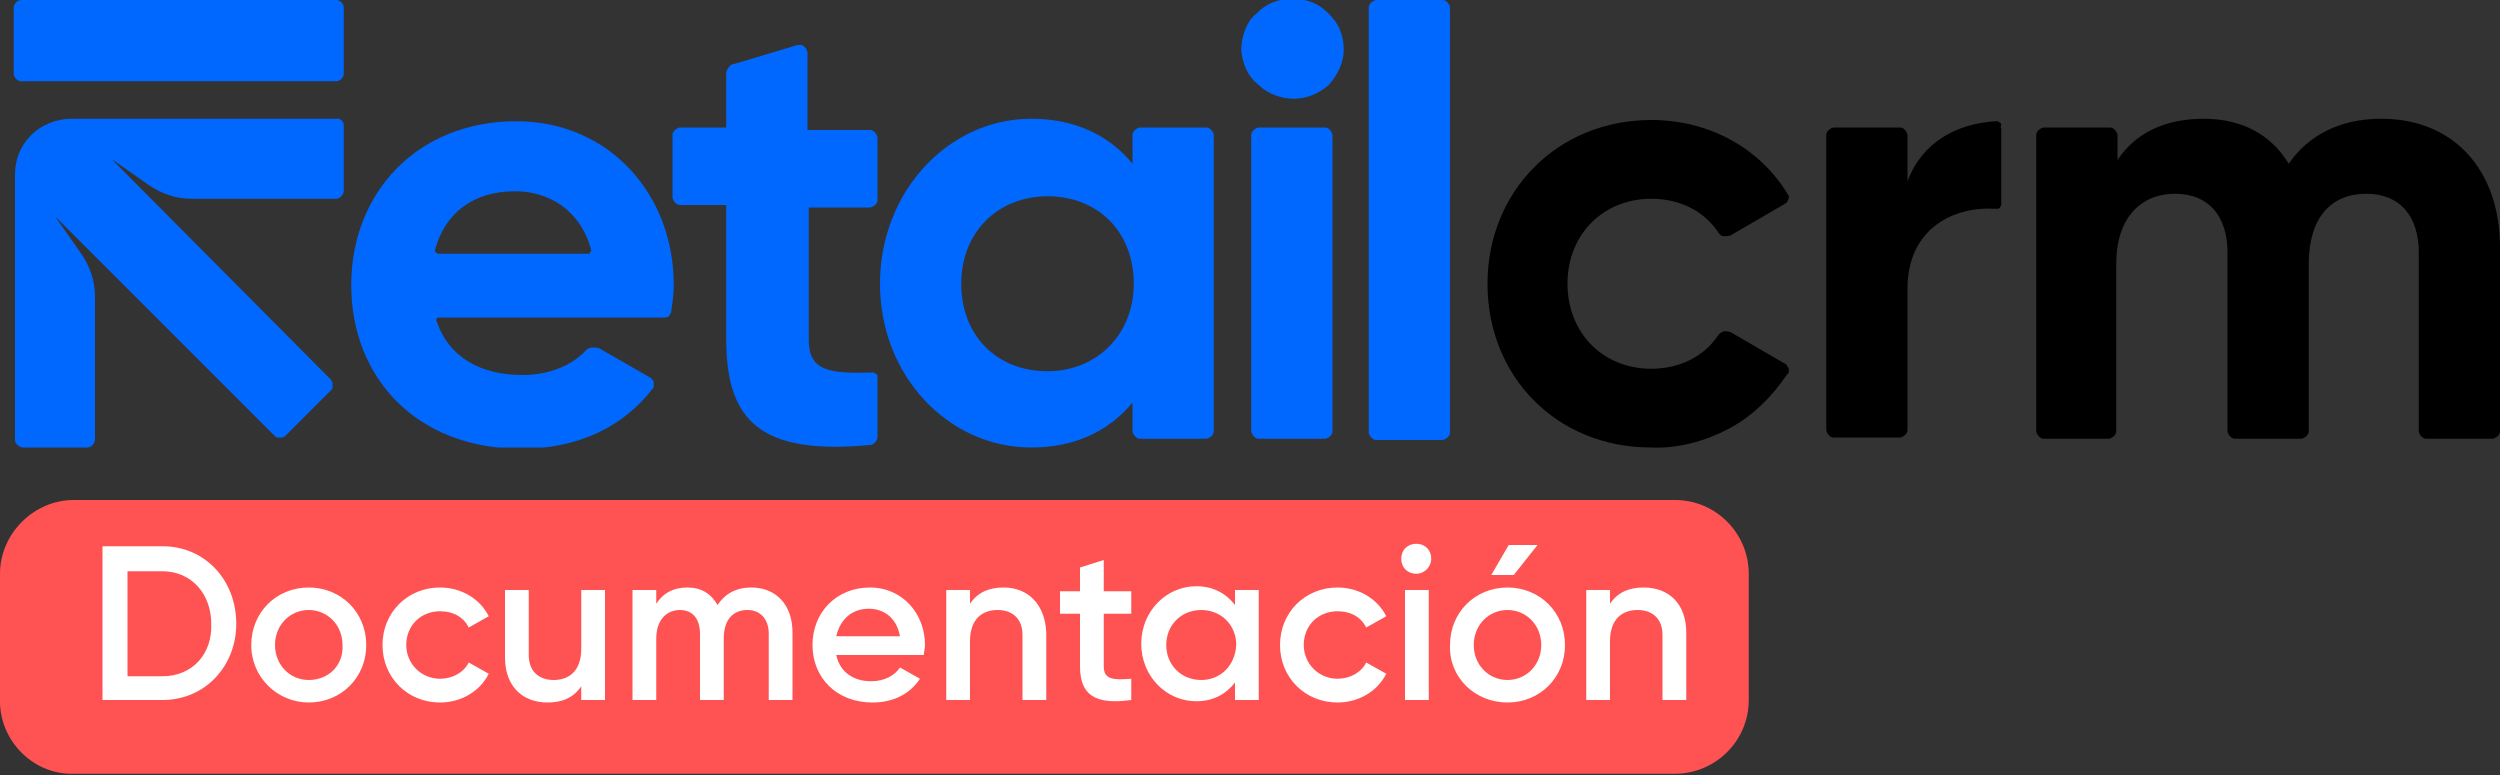 <?xml version="1.0" encoding="utf-8"?>
<!-- Generator: Adobe Illustrator 21.1.0, SVG Export Plug-In . SVG Version: 6.00 Build 0)  -->
<svg version="1.1" id="Layer_1" xmlns="http://www.w3.org/2000/svg" xmlns:xlink="http://www.w3.org/1999/xlink" x="0px" y="0px"
	 viewBox="0 0 200 62" style="enable-background:new 0 0 200 62;" xml:space="preserve">
<rect x="0" y="0" width="200" height="62" fill="#333333" stroke="none"/>
<style type="text/css">
	.st0{clip-path:url(#SVGID_2_);}
	.st1{fill:#0068FF;}
	.st2{fill:#FF5353;}
	.st3{fill:#FFFFFF;}
</style>
<g>
	<defs>
		<rect id="SVGID_1_" x="1.1" y="0" width="198.9" height="35.8"/>
	</defs>
	<clipPath id="SVGID_2_">
		<use xlink:href="#SVGID_1_"  style="overflow:visible;"/>
	</clipPath>
	<g class="st0">
		<path class="st1" d="M41.8,30c2.2,0,4-0.8,5.1-2c0.1-0.1,0.3-0.2,0.5-0.2c0.2,0,0.4,0,0.6,0.1l4,2.3c0.1,0,0.1,0.1,0.2,0.2
			s0.1,0.1,0.1,0.2c0,0.1,0,0.2,0,0.3s-0.1,0.2-0.1,0.2c-2.3,3-5.9,4.8-10.5,4.8c-8.4,0-13.6-5.7-13.6-13.1
			c0-7.4,5.3-13.1,13.2-13.1c7.4,0,12.6,5.8,12.6,13.1c0,0.7-0.1,1.4-0.2,2.1c0,0.1-0.1,0.3-0.2,0.4c-0.1,0.1-0.2,0.1-0.4,0.1H35.2
			c0,0-0.1,0-0.1,0S35,25.4,35,25.4c0,0,0,0.1-0.1,0.1c0,0,0,0.1,0,0.1C35.9,28.7,38.6,30,41.8,30z M47,20.3c0,0,0.1,0,0.1,0
			c0,0,0.1,0,0.1-0.1c0,0,0-0.1,0.1-0.1c0,0,0-0.1,0-0.1c-0.9-3.3-3.5-4.7-6.1-4.7c-3.3,0-5.6,1.7-6.4,4.7c0,0,0,0.1,0,0.1
			c0,0,0,0.1,0.1,0.1c0,0,0.1,0.1,0.1,0.1c0,0,0.1,0,0.1,0H47z"/>
		<path class="st1" d="M64.7,16.4v10.8c0,2.5,1.7,2.7,5,2.6c0.1,0,0.2,0,0.2,0s0.1,0.1,0.2,0.1c0.1,0.1,0.1,0.1,0.1,0.2
			c0,0.1,0,0.2,0,0.2V35c0,0.1-0.1,0.3-0.2,0.4c-0.1,0.1-0.2,0.2-0.4,0.2c-8.6,0.8-11.5-1.8-11.5-8.4V16.4h-3.7
			c-0.2,0-0.3-0.1-0.4-0.2c-0.1-0.1-0.2-0.3-0.2-0.4v-5c0-0.2,0.1-0.3,0.2-0.4c0.1-0.1,0.3-0.2,0.4-0.2h3.7V5.9
			c0-0.2,0.1-0.4,0.2-0.5c0.1-0.2,0.3-0.3,0.5-0.3l5-1.5c0.1,0,0.2,0,0.3,0c0.1,0,0.2,0.1,0.2,0.1c0.1,0.1,0.1,0.1,0.2,0.2
			c0,0.1,0.1,0.2,0.1,0.3v6.2h5c0.2,0,0.3,0.1,0.4,0.2c0.1,0.1,0.2,0.3,0.2,0.4v5c0,0.2-0.1,0.3-0.2,0.4c-0.1,0.1-0.3,0.2-0.4,0.2
			H64.7z"/>
		<path class="st1" d="M97.1,10.8v23.7c0,0.2-0.1,0.3-0.2,0.4c-0.1,0.1-0.3,0.2-0.4,0.2h-5.3c-0.2,0-0.3-0.1-0.4-0.2
			c-0.1-0.1-0.2-0.3-0.2-0.4v-2.3c-1.8,2.2-4.5,3.6-8.1,3.6c-6.6,0-12.1-5.7-12.1-13.1c0-7.4,5.5-13.2,12.1-13.2
			c3.6,0,6.3,1.4,8.1,3.6v-2.3c0-0.2,0.1-0.3,0.2-0.4c0.1-0.1,0.3-0.2,0.4-0.2h5.3c0.2,0,0.3,0.1,0.4,0.2
			C97,10.5,97.1,10.7,97.1,10.8z M90.7,22.7c0-4.2-2.9-7-6.9-7c-3.9,0-6.9,2.8-6.9,7s2.9,7,6.9,7C87.7,29.7,90.7,26.8,90.7,22.7z"/>
		<path class="st1" d="M99.3,4c0-0.5,0.1-1.1,0.3-1.6c0.2-0.5,0.5-1,0.9-1.3c0.4-0.4,0.8-0.7,1.3-0.9c0.5-0.2,1-0.3,1.6-0.3
			s1.1,0.1,1.6,0.3c0.5,0.2,0.9,0.5,1.3,0.9c0.4,0.4,0.7,0.8,0.9,1.3c0.2,0.5,0.3,1,0.3,1.6c0,1-0.5,2-1.2,2.8
			c-0.8,0.7-1.8,1.1-2.8,1.1c-1,0-2.1-0.4-2.8-1.1C99.8,6.1,99.4,5.1,99.3,4L99.3,4z M100.7,10.2h5.3c0.2,0,0.3,0.1,0.4,0.2
			c0.1,0.1,0.2,0.3,0.2,0.4v23.7c0,0.2-0.1,0.3-0.2,0.4c-0.1,0.1-0.3,0.2-0.4,0.2h-5.3c-0.2,0-0.3-0.1-0.4-0.2
			c-0.1-0.1-0.2-0.3-0.2-0.4V10.8c0-0.2,0.1-0.3,0.2-0.4C100.4,10.3,100.6,10.2,100.7,10.2z"/>
		<path class="st1" d="M110.1,0h5.3c0.2,0,0.3,0.1,0.4,0.2c0.1,0.1,0.2,0.3,0.2,0.4v34c0,0.2-0.1,0.3-0.2,0.4
			c-0.1,0.1-0.3,0.2-0.4,0.2h-5.3c-0.2,0-0.3-0.1-0.4-0.2c-0.1-0.1-0.2-0.3-0.2-0.4v-34c0-0.2,0.1-0.3,0.2-0.4
			C109.8,0.1,110,0,110.1,0z"/>
		<path d="M119,22.7c0-7.4,5.6-13.1,13.1-13.1c4.7,0,8.7,2.3,10.9,5.9c0,0.1,0.1,0.1,0.1,0.2c0,0.1,0,0.2,0,0.2s-0.1,0.1-0.1,0.2
			c0,0.1-0.1,0.1-0.2,0.2l-4.3,2.5c-0.2,0.1-0.4,0.1-0.6,0.1c-0.2,0-0.4-0.2-0.5-0.4c-1.1-1.6-3-2.6-5.3-2.6c-3.8,0-6.7,2.8-6.7,6.8
			c0,3.9,2.8,6.8,6.7,6.8c2.3,0,4.2-1,5.3-2.6c0.1-0.2,0.3-0.3,0.5-0.4c0.2,0,0.4,0,0.6,0.1l4.3,2.5c0.1,0,0.1,0.1,0.2,0.2
			c0,0.1,0.1,0.1,0.1,0.2c0,0.1,0,0.2,0,0.2c0,0.1,0,0.2-0.1,0.2c-1.2,1.8-2.8,3.4-4.7,4.4c-1.9,1-4.1,1.6-6.2,1.5
			C124.5,35.8,119,30.1,119,22.7z"/>
		<path d="M160.1,10.3v5.9c0,0.1,0,0.2,0,0.2c0,0.1-0.1,0.1-0.1,0.2c-0.1,0.1-0.1,0.1-0.2,0.1c-0.1,0-0.2,0-0.2,0
			c-3.2-0.2-7,1.5-7,6.4v11.3c0,0.2-0.1,0.3-0.2,0.4c-0.1,0.1-0.3,0.2-0.4,0.2h-5.3c-0.2,0-0.3-0.1-0.4-0.2
			c-0.1-0.1-0.2-0.3-0.2-0.4V10.8c0-0.2,0.1-0.3,0.2-0.4c0.1-0.1,0.3-0.2,0.4-0.2h5.3c0.2,0,0.3,0.1,0.4,0.2
			c0.1,0.1,0.2,0.3,0.2,0.4v3.7c1.2-3.2,4-4.6,7-4.8c0.1,0,0.2,0,0.2,0c0.1,0,0.1,0.1,0.2,0.1c0.1,0.1,0.1,0.1,0.1,0.2
			C160,10.2,160.1,10.3,160.1,10.3L160.1,10.3z"/>
		<path d="M200,19.8v14.7c0,0.2-0.1,0.3-0.2,0.4c-0.1,0.1-0.3,0.2-0.4,0.2h-5.3c-0.2,0-0.3-0.1-0.4-0.2c-0.1-0.1-0.2-0.3-0.2-0.4
			V20.2c0-2.9-1.5-4.7-4.2-4.7c-2.8,0-4.6,1.9-4.6,5.6v13.4c0,0.2-0.1,0.3-0.2,0.4c-0.1,0.1-0.3,0.2-0.4,0.2h-5.3
			c-0.2,0-0.3-0.1-0.4-0.2c-0.1-0.1-0.2-0.3-0.2-0.4V20.2c0-2.9-1.5-4.7-4.2-4.7c-2.7,0-4.7,1.9-4.7,5.6v13.4c0,0.2-0.1,0.3-0.2,0.4
			c-0.1,0.1-0.3,0.2-0.4,0.2h-5.2c-0.2,0-0.3-0.1-0.4-0.2c-0.1-0.1-0.2-0.3-0.2-0.4V10.8c0-0.2,0.1-0.3,0.2-0.4s0.3-0.2,0.4-0.2h5.3
			c0.2,0,0.3,0.1,0.4,0.2s0.2,0.3,0.2,0.4v2c1.4-2.1,3.7-3.3,6.9-3.3c3.1,0,5.4,1.3,6.8,3.6c1.5-2.2,4-3.6,7.4-3.6
			C196.3,9.5,200,13.6,200,19.8z"/>
		<path class="st1" d="M26.9,9.5H5.7c-1.2,0-2.4,0.5-3.2,1.3c-0.9,0.9-1.3,2-1.3,3.2l0,0v21.2c0,0.2,0.1,0.3,0.2,0.4
			c0.1,0.1,0.3,0.2,0.4,0.2H7c0.2,0,0.3-0.1,0.4-0.2c0.1-0.1,0.2-0.3,0.2-0.4V23.7c0-1.2-0.4-2.4-1.1-3.4l-2.1-3L22,34.9
			c0.1,0.1,0.1,0.1,0.2,0.1c0.1,0,0.1,0,0.2,0c0.1,0,0.2,0,0.2,0c0.1,0,0.1-0.1,0.2-0.1l3.7-3.7c0.1-0.1,0.1-0.1,0.1-0.2
			s0-0.1,0-0.2c0-0.1,0-0.2,0-0.2s-0.1-0.1-0.1-0.2L8.9,12.7l3,2.1c1,0.7,2.2,1.1,3.4,1.1h11.6c0.2,0,0.3-0.1,0.4-0.2
			c0.1-0.1,0.2-0.3,0.2-0.4v-5.3c0-0.2-0.1-0.3-0.2-0.4C27.2,9.5,27.1,9.5,26.9,9.5z"/>
		<path class="st1" d="M26.9,0H1.7C1.4,0,1.1,0.3,1.1,0.6v5.3c0,0.3,0.3,0.6,0.6,0.6h25.2c0.3,0,0.6-0.3,0.6-0.6V0.6
			C27.5,0.3,27.2,0,26.9,0z"/>
	</g>
</g>
<path class="st2" d="M5.9,40h128.1c3.3,0,5.9,2.7,5.9,5.9v10.1c0,3.3-2.7,5.9-5.9,5.9H5.9C2.7,62,0,59.3,0,56.1V45.9
	C0,42.7,2.7,40,5.9,40z"/>
<path class="st3" d="M13,43.7H8.2V56H13c3.4,0,5.9-2.7,5.9-6.1C18.9,46.4,16.4,43.7,13,43.7z M13,54.1h-2.8v-8.4H13
	c2.3,0,3.9,1.8,3.9,4.2C17,52.3,15.4,54.1,13,54.1z M24.7,56.2c2.6,0,4.6-2,4.6-4.6c0-2.6-2-4.6-4.6-4.6c-2.6,0-4.6,2-4.6,4.6
	C20.1,54.2,22.2,56.2,24.7,56.2z M24.7,54.4c-1.5,0-2.7-1.2-2.7-2.8c0-1.6,1.2-2.8,2.7-2.8c1.5,0,2.7,1.2,2.7,2.8
	C27.5,53.2,26.3,54.4,24.7,54.4z M35.2,56.2c1.7,0,3.2-0.9,3.9-2.3L37.5,53c-0.4,0.8-1.3,1.3-2.3,1.3c-1.5,0-2.7-1.2-2.7-2.7
	c0-1.6,1.2-2.7,2.7-2.7c1.1,0,1.9,0.5,2.3,1.3l1.6-0.9c-0.7-1.4-2.2-2.3-3.9-2.3c-2.6,0-4.6,2-4.6,4.6
	C30.6,54.2,32.6,56.2,35.2,56.2z M46.5,47.2v4.7c0,1.8-1,2.5-2.2,2.5c-1.2,0-2-0.7-2-2v-5.2h-1.9v5.4c0,2.3,1.4,3.6,3.4,3.6
	c1.2,0,2.1-0.4,2.7-1.3V56h1.9v-8.8H46.5z M60.1,47c-1.2,0-2.1,0.5-2.7,1.4C56.9,47.5,56.1,47,55,47c-1.1,0-1.9,0.4-2.5,1.3v-1.1
	h-1.9V56h1.9v-4.9c0-1.6,0.9-2.3,1.9-2.3c1,0,1.6,0.7,1.6,1.9V56h1.9v-4.9c0-1.6,0.8-2.3,1.9-2.3c1,0,1.7,0.7,1.7,1.9V56h1.9v-5.4
	C63.4,48.4,62.1,47,60.1,47z M66.9,52.4h7c0-0.2,0.1-0.5,0.1-0.8c0-2.5-1.8-4.6-4.4-4.6c-2.7,0-4.6,2-4.6,4.6c0,2.6,1.9,4.6,4.8,4.6
	c1.7,0,3-0.7,3.8-1.9L72,53.4c-0.4,0.6-1.2,1.1-2.3,1.1C68.3,54.5,67.2,53.8,66.9,52.4z M66.9,50.9c0.3-1.3,1.2-2.2,2.6-2.2
	c1.1,0,2.2,0.6,2.5,2.2H66.9z M80.3,47c-1.2,0-2.1,0.4-2.7,1.3v-1.1h-1.9V56h1.9v-4.7c0-1.8,1-2.5,2.2-2.5c1.2,0,2,0.7,2,2V56h1.9
	v-5.4C83.6,48.3,82.2,47,80.3,47z M90.5,49.1v-1.8h-2.2v-2.5l-1.9,0.6v1.9h-1.6v1.8h1.6v4.2c0,2.3,1.2,3.1,4.1,2.7v-1.7
	c-1.4,0.1-2.2,0.1-2.2-1v-4.2H90.5z M98.8,47.2v1.2c-0.7-0.9-1.7-1.5-3.1-1.5c-2.4,0-4.4,2-4.4,4.6c0,2.6,2,4.6,4.4,4.6
	c1.4,0,2.4-0.6,3.1-1.5V56h1.9v-8.8H98.8z M96.1,54.4c-1.6,0-2.8-1.2-2.8-2.8c0-1.6,1.2-2.8,2.8-2.8c1.6,0,2.8,1.2,2.8,2.8
	C98.8,53.3,97.6,54.4,96.1,54.4z M107,56.2c1.7,0,3.2-0.9,3.9-2.3l-1.6-0.9c-0.4,0.8-1.3,1.3-2.3,1.3c-1.5,0-2.7-1.2-2.7-2.7
	c0-1.6,1.2-2.7,2.7-2.7c1.1,0,1.9,0.5,2.3,1.3l1.6-0.9c-0.7-1.4-2.2-2.3-3.9-2.3c-2.6,0-4.6,2-4.6,4.6
	C102.4,54.2,104.4,56.2,107,56.2z M113.3,45.9c0.7,0,1.2-0.6,1.2-1.2c0-0.7-0.5-1.2-1.2-1.2c-0.7,0-1.2,0.5-1.2,1.2
	C112.1,45.4,112.6,45.9,113.3,45.9z M112.4,56h1.9v-8.8h-1.9V56z M119.3,46l1.4-2.4h2.3l-1.9,2.4H119.3z M120.6,56.2
	c2.6,0,4.6-2,4.6-4.6c0-2.6-2-4.6-4.6-4.6c-2.6,0-4.6,2-4.6,4.6C115.9,54.2,118,56.2,120.6,56.2z M120.6,54.4
	c-1.5,0-2.7-1.2-2.7-2.8c0-1.6,1.2-2.8,2.7-2.8c1.5,0,2.7,1.2,2.7,2.8C123.3,53.2,122.1,54.4,120.6,54.4z M131.5,47
	c-1.2,0-2.1,0.4-2.7,1.3v-1.1h-1.9V56h1.9v-4.7c0-1.8,1-2.5,2.2-2.5c1.2,0,2,0.7,2,2V56h1.9v-5.4C134.9,48.3,133.5,47,131.5,47z"/>
</svg>
